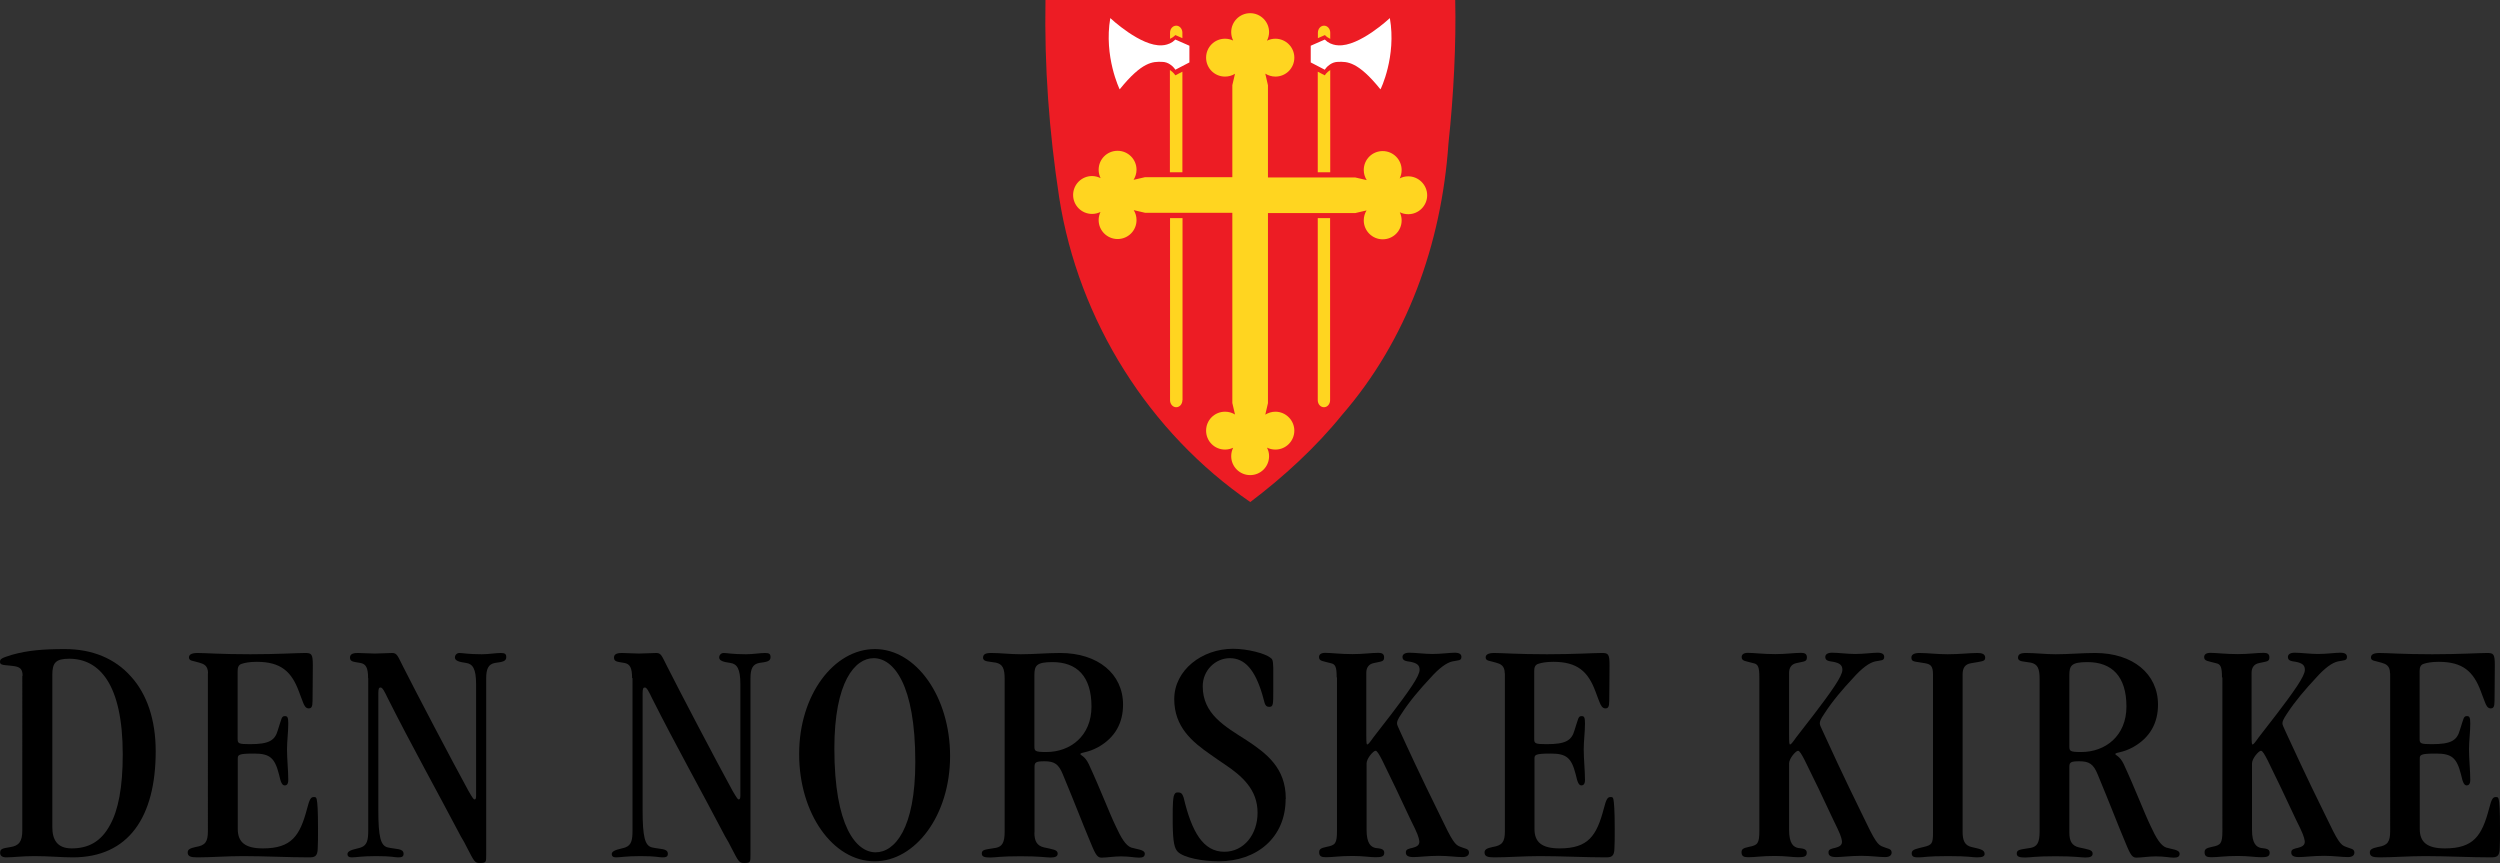 <?xml version="1.0" encoding="UTF-8"?>
<svg xmlns="http://www.w3.org/2000/svg" xmlns:xlink="http://www.w3.org/1999/xlink" version="1.1" id="Layer_1" x="0px" y="0px" viewBox="0 0 178.22 61.52" style="enable-background:new 0 0 178.22 61.52;" xml:space="preserve">
<rect x="0" y="0" width="178.22" height="61.52" fill="#333333" stroke="none"/>
<style type="text/css">
	.st0{fill:#ED1C24;}
	.st1{fill:#FFD520;}
	.st2{fill:#FFFFFF;}
</style>
<g>
	<path d="M1.61,48.18c0-0.46-0.16-0.62-0.58-0.69c-0.16-0.02-0.37-0.05-0.64-0.07C0.14,47.4,0,47.35,0,47.19   c0-0.23,0.12-0.28,0.85-0.51c1.13-0.32,2.25-0.41,3.77-0.41c1.98,0,3.59,0.69,4.71,1.95c1.15,1.26,1.77,3.1,1.77,5.33   c0,4.69-1.93,7.57-5.91,7.57c-0.85,0-1.68-0.09-2.74-0.09c-0.87,0-1.52,0.09-2,0.09c-0.3,0-0.44-0.12-0.44-0.32   c0-0.28,0.14-0.32,0.71-0.41c0.64-0.09,0.87-0.41,0.87-1.19V48.18z M3.73,58.96c0,0.87,0.32,1.52,1.38,1.52   c1.17,0,2.09-0.46,2.74-1.68c0.57-1.03,0.9-2.64,0.9-5.01c0-5.08-1.7-6.83-3.82-6.83c-0.97,0-1.2,0.3-1.2,1.15V58.96z"></path>
	<path d="M14.83,48c0-0.55-0.3-0.67-0.62-0.76c-0.44-0.14-0.74-0.11-0.74-0.37c0-0.18,0.14-0.32,0.62-0.32   c0.57,0,1.65,0.09,3.75,0.09c1.95,0,3.29-0.09,3.91-0.09c0.46,0,0.55,0.07,0.55,0.87c0,1.17-0.02,1.98-0.02,2.55   c0,0.44-0.09,0.53-0.28,0.53c-0.21,0-0.32-0.21-0.41-0.46c-0.09-0.25-0.21-0.53-0.28-0.74c-0.53-1.43-1.29-2.12-3.01-2.12   c-0.51,0-0.85,0.07-1.06,0.14c-0.25,0.07-0.3,0.28-0.3,0.53v4.83c0,0.32,0.07,0.37,0.87,0.37c1.36,0,1.79-0.25,2-1.01   c0.28-0.85,0.25-0.99,0.51-0.99c0.18,0,0.23,0.11,0.23,0.53c0,0.62-0.09,1.24-0.09,1.84c0,0.69,0.09,1.52,0.09,2.18   c0,0.3-0.11,0.39-0.25,0.39c-0.18,0-0.28-0.18-0.41-0.78c-0.3-1.17-0.64-1.49-1.77-1.49c-1.13,0-1.17,0.09-1.17,0.37v5.01   c0,0.94,0.53,1.38,1.79,1.38c2.05,0,2.64-0.9,3.15-2.83c0.18-0.71,0.28-0.83,0.48-0.83c0.11,0,0.18,0,0.21,0.18   c0.05,0.21,0.09,0.76,0.09,2.05c0,0.67,0,1.1-0.02,1.4c0,0.64-0.25,0.67-0.64,0.67c-1.42,0-3.22-0.09-4.67-0.09   c-1.17,0-2.28,0.09-3.27,0.09c-0.48,0-0.69-0.07-0.69-0.35c0-0.21,0.16-0.3,0.57-0.39c0.69-0.11,0.87-0.37,0.87-1.13V48z"></path>
	<path d="M26.24,48.34c0-0.71-0.14-1.01-0.55-1.08c-0.53-0.09-0.74-0.09-0.74-0.39s0.34-0.32,0.57-0.32c0.35,0,0.81,0.04,1.2,0.04   c0.39,0,0.9-0.04,1.24-0.04c0.34,0,0.39,0.21,0.76,0.94c0.9,1.79,3.52,6.78,4.67,8.88c0.34,0.6,0.39,0.62,0.44,0.62   c0.09,0,0.11-0.09,0.11-0.28v-7.93c0-1.13-0.25-1.45-0.71-1.52c-0.51-0.07-0.8-0.16-0.8-0.39c0-0.18,0.14-0.32,0.32-0.32   c0.25,0,0.62,0.09,1.59,0.09c0.53,0,0.97-0.09,1.36-0.09c0.3,0,0.39,0.07,0.39,0.3c0,0.3-0.28,0.34-0.81,0.41   c-0.46,0.09-0.62,0.41-0.62,1.1v12.56c0,0.55,0,0.6-0.46,0.6c-0.35,0-0.39-0.09-0.9-1.08c-0.14-0.28-0.28-0.55-0.44-0.8   c-1.73-3.29-3.54-6.53-5.22-9.87c-0.23-0.48-0.37-0.76-0.51-0.76c-0.11,0-0.16,0.07-0.16,0.41v8.32c0,1.91,0.16,2.55,0.67,2.67   c0.58,0.14,1.13,0.05,1.13,0.46c0,0.21-0.14,0.25-0.39,0.25c-0.28,0-0.41-0.09-1.56-0.09c-1.06,0-1.4,0.09-1.75,0.09   c-0.21,0-0.3-0.09-0.3-0.23c0-0.32,0.69-0.37,0.97-0.48c0.44-0.16,0.51-0.55,0.51-1.19V48.34z"></path>
	<path d="M45.06,48.34c0-0.71-0.14-1.01-0.55-1.08c-0.53-0.09-0.74-0.09-0.74-0.39s0.35-0.32,0.58-0.32c0.35,0,0.81,0.04,1.2,0.04   s0.9-0.04,1.24-0.04c0.34,0,0.39,0.21,0.76,0.94c0.9,1.79,3.52,6.78,4.67,8.88c0.35,0.6,0.39,0.62,0.44,0.62   c0.09,0,0.12-0.09,0.12-0.28v-7.93c0-1.13-0.25-1.45-0.71-1.52c-0.51-0.07-0.8-0.16-0.8-0.39c0-0.18,0.14-0.32,0.32-0.32   c0.25,0,0.62,0.09,1.59,0.09c0.53,0,0.97-0.09,1.36-0.09c0.3,0,0.39,0.07,0.39,0.3c0,0.3-0.28,0.34-0.81,0.41   c-0.46,0.09-0.62,0.41-0.62,1.1v12.56c0,0.55,0,0.6-0.46,0.6c-0.34,0-0.39-0.09-0.9-1.08c-0.14-0.28-0.28-0.55-0.44-0.8   c-1.72-3.29-3.54-6.53-5.22-9.87c-0.23-0.48-0.37-0.76-0.51-0.76c-0.11,0-0.16,0.07-0.16,0.41v8.32c0,1.91,0.16,2.55,0.67,2.67   c0.58,0.14,1.13,0.05,1.13,0.46c0,0.21-0.14,0.25-0.39,0.25c-0.28,0-0.41-0.09-1.56-0.09c-1.06,0-1.4,0.09-1.75,0.09   c-0.21,0-0.3-0.09-0.3-0.23c0-0.32,0.69-0.37,0.97-0.48c0.44-0.16,0.51-0.55,0.51-1.19V48.34z"></path>
	<path d="M56.97,53.74c0-4.21,2.48-7.47,5.4-7.47c2.94,0,5.36,3.4,5.36,7.63c0,4.23-2.48,7.5-5.38,7.5c-2.97,0-5.38-3.4-5.38-7.63   V53.74z M65.25,54.3c0-5.54-1.56-7.38-2.97-7.38c-1.33,0-2.8,1.68-2.8,6.44c0,5.56,1.56,7.4,2.94,7.4c1.36,0,2.83-1.68,2.83-6.44   V54.3z"></path>
	<path d="M73.74,59.35c0,0.58,0.16,0.94,0.69,1.06c0.62,0.14,0.97,0.16,0.97,0.44c0,0.21-0.18,0.28-0.51,0.28   c-0.35,0-0.71-0.09-2.14-0.09c-1.49,0-1.75,0.09-2.16,0.09c-0.39,0-0.6-0.05-0.6-0.28c0-0.3,0.25-0.28,1.01-0.41   c0.44-0.09,0.62-0.37,0.62-1.15V48.41c0-0.76-0.14-1.06-0.62-1.17c-0.48-0.09-0.92-0.05-0.92-0.35c0-0.25,0.18-0.34,0.57-0.34   c0.74,0,1.31,0.09,2.12,0.09c0.97,0,1.84-0.09,2.81-0.09c2.69,0,4.48,1.49,4.48,3.68c0,1.29-0.55,2.35-1.79,3.04   c-0.76,0.41-1.17,0.34-1.26,0.48c0.05,0.12,0.32,0.14,0.6,0.71c0.87,1.88,1.43,3.4,1.93,4.44c0.37,0.81,0.71,1.38,1.1,1.52   c0.37,0.12,0.97,0.14,0.97,0.44c0,0.21-0.14,0.28-0.41,0.28c-0.32,0-0.67-0.09-1.29-0.09c-0.51,0-1.01,0.09-1.4,0.09   c-0.35,0-0.48-0.39-0.9-1.4c-0.39-0.92-0.92-2.32-1.84-4.53c-0.3-0.74-0.6-0.94-1.31-0.94c-0.6,0-0.71,0.07-0.71,0.39V59.35z    M73.74,53.15c0,0.39,0,0.46,0.85,0.46c1.72,0,3.22-1.15,3.22-3.24c0-2.16-1.04-3.17-2.78-3.17c-1.15,0-1.29,0.25-1.29,0.94V53.15z   "></path>
	<path d="M91.65,56.96c0,2.76-2.07,4.44-4.76,4.44c-1.17,0-2.48-0.25-2.92-0.67c-0.25-0.25-0.35-0.69-0.37-1.98   c0-0.64-0.02-1.52,0.07-1.98c0.07-0.23,0.14-0.28,0.3-0.28c0.28,0,0.32,0.14,0.41,0.37c0.58,2.46,1.4,3.86,2.9,3.86   c1.4,0,2.37-1.24,2.37-2.78c0-1.66-1.1-2.62-2.37-3.47c-0.32-0.21-0.64-0.44-0.97-0.67c-1.33-0.92-2.6-1.98-2.6-3.96   c0-2.07,1.98-3.59,4.19-3.59c1.06,0,2.28,0.34,2.64,0.62c0.18,0.12,0.21,0.18,0.23,0.74v1.52c0,1.13,0,1.26-0.3,1.26   c-0.35,0-0.32-0.39-0.48-0.87c-0.53-1.79-1.26-2.6-2.32-2.6c-1.03,0-1.93,0.87-1.93,2c0,1.98,1.56,2.85,3.11,3.84   c1.43,0.94,2.81,1.98,2.81,4.16V56.96z"></path>
	<path d="M95.29,48.29c0-0.74-0.09-0.94-0.41-1.01c-0.58-0.16-0.85-0.14-0.85-0.44c0-0.18,0.14-0.3,0.44-0.3   c0.44,0,1.08,0.09,1.95,0.09c0.78,0,1.31-0.09,1.84-0.09c0.25,0,0.41,0.07,0.41,0.32c0,0.32-0.18,0.28-0.74,0.41   c-0.35,0.07-0.53,0.32-0.53,0.69v4.42c0,0.62,0.02,0.69,0.07,0.69c0.07,0,0.21-0.18,0.44-0.51c0.51-0.67,1.93-2.44,2.74-3.66   c0.35-0.53,0.55-0.92,0.55-1.15c0-0.35-0.21-0.48-0.64-0.57c-0.37-0.05-0.58-0.09-0.58-0.35c0-0.16,0.14-0.3,0.48-0.3   c0.46,0,1.1,0.09,1.65,0.09c0.62,0,1.24-0.09,1.59-0.09c0.34,0,0.48,0.11,0.48,0.3c0,0.28-0.21,0.23-0.64,0.32   c-0.41,0.09-0.94,0.46-1.61,1.22c-0.69,0.74-1.43,1.59-2.02,2.51c-0.28,0.41-0.32,0.55-0.32,0.69c0,0.09,0.05,0.21,0.25,0.64   c0.41,0.9,1.4,3.06,2.81,5.91c0.9,1.89,1.08,2.12,1.47,2.25c0.3,0.14,0.6,0.11,0.6,0.41c0,0.16-0.12,0.32-0.46,0.32   c-0.46,0-1.01-0.09-1.7-0.09c-0.76,0-1.4,0.09-1.79,0.09c-0.41,0-0.55-0.12-0.55-0.32c-0.02-0.25,0.23-0.28,0.48-0.34   c0.25-0.07,0.51-0.16,0.48-0.48c-0.05-0.3-0.11-0.51-0.62-1.52c-0.74-1.59-1.4-2.97-2.02-4.23c-0.21-0.41-0.37-0.69-0.48-0.69   c-0.16,0-0.64,0.55-0.64,0.9v4.74c0,0.99,0.32,1.22,0.64,1.29c0.3,0.04,0.62,0.04,0.62,0.34c0,0.28-0.21,0.32-0.62,0.32   s-0.87-0.09-1.65-0.09c-0.97,0-1.36,0.09-1.89,0.09c-0.32,0-0.48-0.07-0.48-0.35c0-0.21,0.09-0.3,0.53-0.39   c0.62-0.12,0.74-0.23,0.74-1.15V48.29z"></path>
	<path d="M107.27,48c0-0.55-0.3-0.67-0.62-0.76c-0.44-0.14-0.74-0.11-0.74-0.37c0-0.18,0.14-0.32,0.62-0.32   c0.57,0,1.65,0.09,3.75,0.09c1.95,0,3.29-0.09,3.91-0.09c0.46,0,0.55,0.07,0.55,0.87c0,1.17-0.02,1.98-0.02,2.55   c0,0.44-0.09,0.53-0.28,0.53c-0.21,0-0.32-0.21-0.42-0.46c-0.09-0.25-0.21-0.53-0.28-0.74c-0.53-1.43-1.29-2.12-3.01-2.12   c-0.51,0-0.85,0.07-1.06,0.14c-0.25,0.07-0.3,0.28-0.3,0.53v4.83c0,0.32,0.07,0.37,0.88,0.37c1.36,0,1.79-0.25,2-1.01   c0.28-0.85,0.25-0.99,0.51-0.99c0.18,0,0.23,0.11,0.23,0.53c0,0.62-0.09,1.24-0.09,1.84c0,0.69,0.09,1.52,0.09,2.18   c0,0.3-0.12,0.39-0.25,0.39c-0.18,0-0.28-0.18-0.41-0.78c-0.3-1.17-0.64-1.49-1.77-1.49c-1.13,0-1.17,0.09-1.17,0.37v5.01   c0,0.94,0.53,1.38,1.79,1.38c2.05,0,2.64-0.9,3.15-2.83c0.18-0.71,0.28-0.83,0.48-0.83c0.12,0,0.18,0,0.21,0.18   c0.04,0.21,0.09,0.76,0.09,2.05c0,0.67,0,1.1-0.02,1.4c0,0.64-0.25,0.67-0.64,0.67c-1.43,0-3.22-0.09-4.67-0.09   c-1.17,0-2.28,0.09-3.26,0.09c-0.48,0-0.69-0.07-0.69-0.35c0-0.21,0.16-0.3,0.58-0.39c0.69-0.11,0.87-0.37,0.87-1.13V48z"></path>
	<path d="M125.42,48.29c0-0.74-0.09-0.94-0.41-1.01c-0.57-0.16-0.85-0.14-0.85-0.44c0-0.18,0.14-0.3,0.44-0.3   c0.44,0,1.08,0.09,1.96,0.09c0.78,0,1.31-0.09,1.84-0.09c0.25,0,0.41,0.07,0.41,0.32c0,0.32-0.18,0.28-0.74,0.41   c-0.35,0.07-0.53,0.32-0.53,0.69v4.42c0,0.62,0.02,0.69,0.07,0.69c0.07,0,0.21-0.18,0.44-0.51c0.51-0.67,1.93-2.44,2.74-3.66   c0.35-0.53,0.55-0.92,0.55-1.15c0-0.35-0.21-0.48-0.64-0.57c-0.37-0.05-0.58-0.09-0.58-0.35c0-0.16,0.14-0.3,0.48-0.3   c0.46,0,1.1,0.09,1.65,0.09c0.62,0,1.24-0.09,1.59-0.09c0.35,0,0.48,0.11,0.48,0.3c0,0.28-0.21,0.23-0.64,0.32   c-0.41,0.09-0.94,0.46-1.61,1.22c-0.69,0.74-1.43,1.59-2.02,2.51c-0.28,0.41-0.32,0.55-0.32,0.69c0,0.09,0.04,0.21,0.25,0.64   c0.41,0.9,1.4,3.06,2.8,5.91c0.9,1.89,1.08,2.12,1.47,2.25c0.3,0.14,0.6,0.11,0.6,0.41c0,0.16-0.12,0.32-0.46,0.32   c-0.46,0-1.01-0.09-1.7-0.09c-0.76,0-1.4,0.09-1.79,0.09c-0.41,0-0.55-0.12-0.55-0.32c-0.02-0.25,0.23-0.28,0.48-0.34   c0.25-0.07,0.51-0.16,0.48-0.48c-0.05-0.3-0.12-0.51-0.62-1.52c-0.74-1.59-1.4-2.97-2.03-4.23c-0.21-0.41-0.37-0.69-0.48-0.69   c-0.16,0-0.64,0.55-0.64,0.9v4.74c0,0.99,0.32,1.22,0.64,1.29c0.3,0.04,0.62,0.04,0.62,0.34c0,0.28-0.21,0.32-0.62,0.32   c-0.41,0-0.87-0.09-1.66-0.09c-0.96,0-1.36,0.09-1.89,0.09c-0.32,0-0.48-0.07-0.48-0.35c0-0.21,0.09-0.3,0.53-0.39   c0.62-0.12,0.74-0.23,0.74-1.15V48.29z"></path>
	<path d="M139.91,59.29c0,0.62,0.14,0.99,0.67,1.1c0.48,0.12,0.9,0.16,0.9,0.48c0,0.18-0.16,0.25-0.55,0.25   c-0.35,0-0.53-0.09-2.07-0.09c-1.52,0-1.7,0.09-2.05,0.09c-0.3,0-0.53,0-0.53-0.3c0-0.28,0.39-0.32,0.85-0.44   c0.6-0.14,0.67-0.25,0.67-1.01V48.09c0-0.6-0.16-0.74-0.57-0.81c-0.76-0.14-0.97-0.07-0.97-0.41c0-0.21,0.21-0.32,0.57-0.32   c0.62,0,1.22,0.09,2.02,0.09c0.87,0,1.54-0.09,2.12-0.09c0.32,0,0.55,0.07,0.55,0.34c0,0.28-0.25,0.25-1.01,0.39   c-0.44,0.07-0.6,0.35-0.6,0.81V59.29z"></path>
	<path d="M147.52,59.35c0,0.58,0.16,0.94,0.69,1.06c0.62,0.14,0.97,0.16,0.97,0.44c0,0.21-0.18,0.28-0.51,0.28   c-0.35,0-0.71-0.09-2.14-0.09c-1.49,0-1.75,0.09-2.16,0.09c-0.39,0-0.6-0.05-0.6-0.28c0-0.3,0.25-0.28,1.01-0.41   c0.44-0.09,0.62-0.37,0.62-1.15V48.41c0-0.76-0.14-1.06-0.62-1.17c-0.48-0.09-0.92-0.05-0.92-0.35c0-0.25,0.18-0.34,0.57-0.34   c0.74,0,1.31,0.09,2.12,0.09c0.97,0,1.84-0.09,2.81-0.09c2.69,0,4.48,1.49,4.48,3.68c0,1.29-0.55,2.35-1.79,3.04   c-0.76,0.41-1.17,0.34-1.26,0.48c0.05,0.12,0.32,0.14,0.6,0.71c0.87,1.88,1.43,3.4,1.93,4.44c0.37,0.81,0.71,1.38,1.1,1.52   c0.37,0.12,0.96,0.14,0.96,0.44c0,0.21-0.14,0.28-0.41,0.28c-0.32,0-0.66-0.09-1.29-0.09c-0.51,0-1.01,0.09-1.4,0.09   c-0.35,0-0.48-0.39-0.9-1.4c-0.39-0.92-0.92-2.32-1.84-4.53c-0.3-0.74-0.6-0.94-1.31-0.94c-0.6,0-0.71,0.07-0.71,0.39V59.35z    M147.52,53.15c0,0.39,0,0.46,0.85,0.46c1.72,0,3.22-1.15,3.22-3.24c0-2.16-1.04-3.17-2.78-3.17c-1.15,0-1.29,0.25-1.29,0.94V53.15   z"></path>
	<path d="M158.4,48.29c0-0.74-0.09-0.94-0.42-1.01c-0.57-0.16-0.85-0.14-0.85-0.44c0-0.18,0.14-0.3,0.44-0.3   c0.44,0,1.08,0.09,1.96,0.09c0.78,0,1.31-0.09,1.84-0.09c0.25,0,0.41,0.07,0.41,0.32c0,0.32-0.18,0.28-0.74,0.41   c-0.35,0.07-0.53,0.32-0.53,0.69v4.42c0,0.62,0.02,0.69,0.07,0.69c0.07,0,0.21-0.18,0.44-0.51c0.51-0.67,1.93-2.44,2.74-3.66   c0.35-0.53,0.55-0.92,0.55-1.15c0-0.35-0.21-0.48-0.64-0.57c-0.37-0.05-0.57-0.09-0.57-0.35c0-0.16,0.14-0.3,0.48-0.3   c0.46,0,1.1,0.09,1.66,0.09c0.62,0,1.24-0.09,1.59-0.09c0.35,0,0.48,0.11,0.48,0.3c0,0.28-0.21,0.23-0.64,0.32   c-0.41,0.09-0.94,0.46-1.61,1.22c-0.69,0.74-1.43,1.59-2.03,2.51c-0.27,0.41-0.32,0.55-0.32,0.69c0,0.09,0.05,0.21,0.25,0.64   c0.42,0.9,1.4,3.06,2.81,5.91c0.9,1.89,1.08,2.12,1.47,2.25c0.3,0.14,0.6,0.11,0.6,0.41c0,0.16-0.11,0.32-0.46,0.32   c-0.46,0-1.01-0.09-1.7-0.09c-0.76,0-1.4,0.09-1.79,0.09c-0.41,0-0.55-0.12-0.55-0.32c-0.02-0.25,0.23-0.28,0.48-0.34   c0.25-0.07,0.51-0.16,0.48-0.48c-0.05-0.3-0.11-0.51-0.62-1.52c-0.74-1.59-1.4-2.97-2.02-4.23c-0.21-0.41-0.37-0.69-0.48-0.69   c-0.16,0-0.64,0.55-0.64,0.9v4.74c0,0.99,0.32,1.22,0.64,1.29c0.3,0.04,0.62,0.04,0.62,0.34c0,0.28-0.21,0.32-0.62,0.32   c-0.41,0-0.88-0.09-1.65-0.09c-0.97,0-1.36,0.09-1.89,0.09c-0.32,0-0.48-0.07-0.48-0.35c0-0.21,0.09-0.3,0.53-0.39   c0.62-0.12,0.74-0.23,0.74-1.15V48.29z"></path>
	<path d="M170.38,48c0-0.55-0.3-0.67-0.62-0.76c-0.44-0.14-0.74-0.11-0.74-0.37c0-0.18,0.14-0.32,0.62-0.32   c0.57,0,1.66,0.09,3.75,0.09c1.96,0,3.29-0.09,3.91-0.09c0.46,0,0.55,0.07,0.55,0.87c0,1.17-0.02,1.98-0.02,2.55   c0,0.44-0.09,0.53-0.28,0.53c-0.21,0-0.32-0.21-0.41-0.46c-0.09-0.25-0.21-0.53-0.28-0.74c-0.53-1.43-1.29-2.12-3.01-2.12   c-0.51,0-0.85,0.07-1.06,0.14c-0.25,0.07-0.3,0.28-0.3,0.53v4.83c0,0.32,0.07,0.37,0.87,0.37c1.36,0,1.79-0.25,2-1.01   c0.28-0.85,0.25-0.99,0.51-0.99c0.18,0,0.23,0.11,0.23,0.53c0,0.62-0.09,1.24-0.09,1.84c0,0.69,0.09,1.52,0.09,2.18   c0,0.3-0.12,0.39-0.25,0.39c-0.18,0-0.28-0.18-0.41-0.78c-0.3-1.17-0.64-1.49-1.77-1.49c-1.13,0-1.17,0.09-1.17,0.37v5.01   c0,0.94,0.53,1.38,1.79,1.38c2.05,0,2.64-0.9,3.15-2.83c0.18-0.71,0.28-0.83,0.48-0.83c0.12,0,0.18,0,0.21,0.18   c0.05,0.21,0.09,0.76,0.09,2.05c0,0.67,0,1.1-0.02,1.4c0,0.64-0.25,0.67-0.64,0.67c-1.43,0-3.22-0.09-4.67-0.09   c-1.17,0-2.28,0.09-3.26,0.09c-0.48,0-0.69-0.07-0.69-0.35c0-0.21,0.16-0.3,0.58-0.39c0.69-0.11,0.87-0.37,0.87-1.13V48z"></path>
	<path class="st0" d="M103.74,0c0.07,3.09-0.11,6.76-0.48,10.21c-0.5,7.23-2.98,14.06-7.59,19.37c-1.85,2.29-4.18,4.43-6.54,6.21   c-7.19-4.94-12.24-12.9-13.62-21.69C74.78,9.3,74.45,4.76,74.53,0H103.74z"></path>
	<path class="st1" d="M100.39,12.57c-0.22,0-0.42,0.05-0.61,0.15c0.09-0.18,0.14-0.38,0.14-0.6c0-0.75-0.61-1.35-1.35-1.35   c-0.75,0-1.35,0.6-1.35,1.35c0,0.27,0.08,0.51,0.21,0.72l-0.82-0.19h-6.22v-0.01V6.08l-0.19-0.83c0.21,0.13,0.46,0.21,0.72,0.21   c0.75,0,1.35-0.6,1.35-1.35c0-0.75-0.61-1.35-1.35-1.35c-0.21,0-0.42,0.05-0.6,0.14c0.09-0.18,0.15-0.39,0.15-0.61   c0-0.75-0.61-1.35-1.35-1.35c-0.75,0-1.35,0.61-1.35,1.35c0,0.22,0.05,0.42,0.14,0.6c-0.17-0.08-0.37-0.13-0.58-0.13   c-0.75,0-1.35,0.6-1.35,1.35c0,0.75,0.6,1.35,1.35,1.35c0.26,0,0.5-0.07,0.71-0.2l-0.19,0.81v6.55v0.01h-6.22l-0.82,0.19   c0.13-0.21,0.21-0.46,0.21-0.72c0-0.75-0.61-1.35-1.35-1.35c-0.75,0-1.35,0.6-1.35,1.35c0,0.22,0.05,0.42,0.14,0.6   c-0.18-0.09-0.39-0.15-0.61-0.15c-0.75,0-1.35,0.61-1.35,1.35s0.6,1.35,1.35,1.35c0.21,0,0.42-0.05,0.6-0.14   c-0.08,0.17-0.13,0.37-0.13,0.58c0,0.75,0.61,1.35,1.35,1.35c0.75,0,1.35-0.6,1.35-1.35c0-0.26-0.07-0.5-0.2-0.71l0.81,0.19h6.22   v7.01v6.55l0.19,0.82c-0.21-0.13-0.45-0.2-0.71-0.2c-0.75,0-1.35,0.6-1.35,1.35s0.6,1.35,1.35,1.35c0.21,0,0.4-0.05,0.58-0.13   c-0.09,0.18-0.14,0.38-0.14,0.6c0,0.75,0.61,1.35,1.35,1.35c0.75,0,1.35-0.6,1.35-1.35c0-0.22-0.05-0.42-0.15-0.61   c0.18,0.09,0.38,0.14,0.6,0.14c0.75,0,1.35-0.61,1.35-1.35s-0.61-1.35-1.35-1.35c-0.26,0-0.51,0.08-0.72,0.21l0.19-0.82V22.2v-7.01   h6.22L97.42,15c-0.13,0.21-0.2,0.45-0.2,0.71c0,0.75,0.61,1.35,1.35,1.35c0.75,0,1.35-0.6,1.35-1.35c0-0.21-0.05-0.4-0.13-0.58   c0.18,0.09,0.38,0.14,0.6,0.14c0.75,0,1.35-0.61,1.35-1.35S101.13,12.57,100.39,12.57"></path>
	<path class="st1" d="M94.83,2.77V2.33c0-0.28-0.2-0.5-0.44-0.5c-0.25,0-0.44,0.23-0.44,0.5v0.39l0.5-0.22   C94.56,2.62,94.7,2.71,94.83,2.77"></path>
	<path class="st1" d="M94.44,5.37l-0.5-0.26v7.17h0.89V4.99C94.57,5.16,94.44,5.37,94.44,5.37"></path>
	<path class="st1" d="M93.94,28.53c0,0.28,0.2,0.5,0.44,0.5c0.25,0,0.44-0.23,0.44-0.5V15.55h-0.88V28.53z"></path>
	<path class="st2" d="M99.08,1.29c0,0-2.18,2.05-3.69,1.94c0,0-0.27,0-0.57-0.14c-0.13-0.06-0.26-0.15-0.38-0.27l-0.5,0.22   l-0.5,0.22v1.19l0.5,0.26l0.5,0.26c0,0,0.13-0.22,0.38-0.38c0.15-0.1,0.34-0.18,0.58-0.18c0.63-0.02,1.4-0.04,3.01,1.96   C98.42,6.38,99.56,4.03,99.08,1.29"></path>
	<path class="st1" d="M83.41,2.77V2.33c0-0.28,0.2-0.5,0.44-0.5c0.25,0,0.44,0.23,0.44,0.5v0.39l-0.5-0.22   C83.67,2.62,83.54,2.71,83.41,2.77"></path>
	<path class="st1" d="M83.79,5.37l0.5-0.26v7.17h-0.89V4.99C83.66,5.16,83.79,5.37,83.79,5.37"></path>
	<path class="st1" d="M84.29,28.53c0,0.28-0.2,0.5-0.44,0.5c-0.25,0-0.44-0.23-0.44-0.5V15.55h0.89V28.53z"></path>
	<path class="st2" d="M79.15,1.29c0,0,2.18,2.05,3.69,1.94c0,0,0.27,0,0.57-0.14c0.13-0.06,0.26-0.15,0.38-0.27l0.5,0.22l0.5,0.22   v1.19l-0.5,0.26l-0.5,0.26c0,0-0.13-0.22-0.38-0.38c-0.15-0.1-0.34-0.18-0.58-0.18c-0.63-0.02-1.4-0.04-3.01,1.96   C79.82,6.38,78.68,4.03,79.15,1.29"></path>
</g>
</svg>
